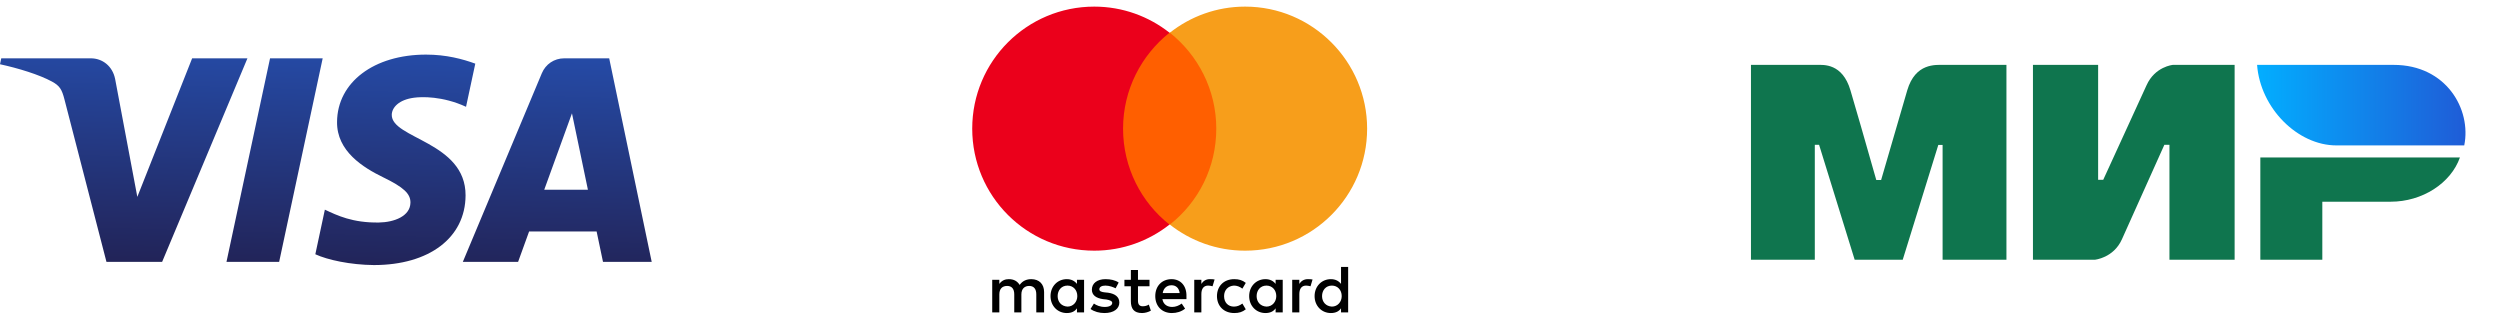 <svg width="234" height="30" viewBox="0 0 234 30" fill="none" xmlns="http://www.w3.org/2000/svg">
<g clip-path="url(#clip0_40_2434)">
<path d="M31.548 11.409C31.513 14.153 33.993 15.684 35.862 16.594C37.781 17.528 38.426 18.127 38.418 18.963C38.404 20.241 36.887 20.805 35.468 20.827C32.991 20.866 31.551 20.159 30.407 19.624L29.515 23.799C30.663 24.328 32.79 24.789 34.995 24.81C40.172 24.81 43.558 22.254 43.577 18.292C43.597 13.264 36.622 12.986 36.669 10.738C36.686 10.057 37.336 9.33 38.761 9.145C39.466 9.051 41.413 8.98 43.621 9.996L44.487 5.957C43.3 5.525 41.774 5.111 39.875 5.111C35.002 5.111 31.575 7.701 31.548 11.409ZM52.812 5.459C51.867 5.459 51.07 6.011 50.715 6.857L43.32 24.513H48.493L49.523 21.668H55.844L56.441 24.513H61L57.021 5.459H52.812ZM53.536 10.606L55.029 17.761H50.94L53.536 10.606ZM25.276 5.459L21.198 24.513H26.128L30.203 5.459H25.276M17.984 5.459L12.853 18.428L10.778 7.401C10.534 6.17 9.572 5.459 8.505 5.459H0.117L0 6.013C1.722 6.386 3.678 6.989 4.863 7.634C5.589 8.027 5.795 8.372 6.034 9.308L9.965 24.513H15.174L23.16 5.459H17.984" fill="url(#paint0_linear_40_2434)"/>
</g>
<g clip-path="url(#clip1_40_2434)">
<path d="M97.727 29.238V27.334C97.727 26.604 97.282 26.129 96.521 26.129C96.14 26.129 95.728 26.256 95.442 26.668C95.22 26.319 94.903 26.129 94.427 26.129C94.109 26.129 93.792 26.224 93.538 26.573V26.192H92.872V29.238H93.538V27.556C93.538 27.017 93.824 26.763 94.268 26.763C94.712 26.763 94.934 27.049 94.934 27.556V29.238H95.601V27.556C95.601 27.017 95.918 26.763 96.33 26.763C96.775 26.763 96.997 27.049 96.997 27.556V29.238H97.727ZM107.594 26.192H106.515V25.272H105.849V26.192H105.246V26.795H105.849V28.191C105.849 28.889 106.134 29.301 106.896 29.301C107.182 29.301 107.499 29.206 107.721 29.079L107.53 28.508C107.34 28.635 107.118 28.667 106.959 28.667C106.642 28.667 106.515 28.477 106.515 28.159V26.795H107.594V26.192ZM113.242 26.128C112.861 26.128 112.607 26.319 112.448 26.573V26.192H111.782V29.238H112.448V27.525C112.448 27.017 112.67 26.731 113.083 26.731C113.21 26.731 113.368 26.763 113.495 26.795L113.686 26.16C113.559 26.129 113.368 26.129 113.242 26.129V26.128ZM104.707 26.446C104.389 26.224 103.945 26.129 103.469 26.129C102.708 26.129 102.2 26.509 102.2 27.112C102.2 27.62 102.581 27.905 103.247 28L103.564 28.032C103.914 28.096 104.104 28.191 104.104 28.35C104.104 28.572 103.85 28.73 103.406 28.73C102.962 28.73 102.613 28.572 102.39 28.413L102.073 28.921C102.422 29.174 102.898 29.301 103.374 29.301C104.262 29.301 104.77 28.889 104.77 28.318C104.77 27.778 104.358 27.493 103.723 27.398L103.406 27.366C103.12 27.334 102.898 27.271 102.898 27.08C102.898 26.858 103.12 26.731 103.469 26.731C103.85 26.731 104.231 26.89 104.421 26.985L104.707 26.446ZM122.411 26.129C122.03 26.129 121.776 26.319 121.618 26.573V26.192H120.951V29.238H121.618V27.525C121.618 27.017 121.84 26.731 122.252 26.731C122.379 26.731 122.538 26.763 122.665 26.795L122.855 26.16C122.728 26.129 122.538 26.129 122.411 26.129ZM113.908 27.715C113.908 28.635 114.542 29.301 115.526 29.301C115.97 29.301 116.287 29.206 116.605 28.952L116.287 28.413C116.034 28.603 115.78 28.698 115.494 28.698C114.955 28.698 114.574 28.318 114.574 27.715C114.574 27.144 114.955 26.763 115.494 26.731C115.78 26.731 116.034 26.826 116.287 27.017L116.605 26.478C116.287 26.224 115.97 26.129 115.526 26.129C114.542 26.129 113.908 26.795 113.908 27.715ZM120.063 27.715V26.192H119.397V26.573C119.175 26.287 118.857 26.129 118.445 26.129C117.588 26.129 116.922 26.795 116.922 27.715C116.922 28.635 117.588 29.301 118.445 29.301C118.889 29.301 119.207 29.143 119.397 28.857V29.238H120.063V27.715ZM117.62 27.715C117.62 27.175 117.969 26.731 118.54 26.731C119.079 26.731 119.46 27.144 119.46 27.715C119.46 28.254 119.079 28.698 118.54 28.698C117.969 28.667 117.62 28.254 117.62 27.715ZM109.656 26.129C108.768 26.129 108.133 26.763 108.133 27.715C108.133 28.667 108.768 29.301 109.688 29.301C110.132 29.301 110.576 29.174 110.925 28.889L110.608 28.413C110.354 28.603 110.037 28.73 109.72 28.73C109.307 28.73 108.895 28.54 108.8 28H111.052V27.747C111.084 26.763 110.513 26.129 109.656 26.129H109.656ZM109.656 26.7C110.069 26.7 110.354 26.953 110.418 27.43H108.831C108.895 27.017 109.18 26.7 109.656 26.7ZM126.187 27.715V24.986H125.52V26.573C125.298 26.287 124.981 26.129 124.568 26.129C123.712 26.129 123.046 26.795 123.046 27.715C123.046 28.635 123.712 29.301 124.568 29.301C125.013 29.301 125.33 29.143 125.52 28.857V29.238H126.187V27.715ZM123.744 27.715C123.744 27.175 124.093 26.731 124.664 26.731C125.203 26.731 125.584 27.144 125.584 27.715C125.584 28.254 125.203 28.698 124.664 28.698C124.093 28.667 123.744 28.254 123.744 27.715ZM101.47 27.715V26.192H100.804V26.573C100.582 26.287 100.265 26.129 99.852 26.129C98.996 26.129 98.329 26.795 98.329 27.715C98.329 28.635 98.996 29.301 99.852 29.301C100.296 29.301 100.614 29.143 100.804 28.857V29.238H101.47V27.715ZM98.996 27.715C98.996 27.175 99.345 26.731 99.916 26.731C100.455 26.731 100.836 27.144 100.836 27.715C100.836 28.254 100.455 28.698 99.916 28.698C99.345 28.667 98.996 28.254 98.996 27.715Z" fill="black"/>
<path d="M104.484 3.062H114.479V21.02H104.484V3.062Z" fill="#FF5F00"/>
<path d="M105.119 12.041C105.119 8.393 106.832 5.156 109.466 3.062C107.53 1.539 105.087 0.619 102.422 0.619C96.108 0.619 91 5.727 91 12.041C91 18.355 96.108 23.463 102.422 23.463C105.087 23.463 107.53 22.543 109.466 21.02C106.832 18.958 105.119 15.69 105.119 12.041Z" fill="#EB001B"/>
<path d="M127.963 12.041C127.963 18.355 122.855 23.463 116.541 23.463C113.876 23.463 111.433 22.543 109.498 21.02C112.163 18.926 113.844 15.69 113.844 12.041C113.844 8.393 112.131 5.156 109.498 3.062C111.433 1.539 113.876 0.619 116.541 0.619C122.855 0.619 127.963 5.759 127.963 12.041H127.963Z" fill="#F79E1B"/>
</g>
<path fill-rule="evenodd" clip-rule="evenodd" d="M170.074 6.073C170.672 6.07 172.448 5.91 173.2 8.448C173.707 10.158 174.514 12.959 175.621 16.851H176.072C177.26 12.748 178.076 9.947 178.52 8.448C179.28 5.883 181.18 6.073 181.94 6.073L187.803 6.073V24.313H181.827V13.564H181.426L178.095 24.313H173.598L170.267 13.556H169.866V24.313H163.89V6.073L170.074 6.073ZM196.385 6.073V16.83H196.862L200.915 7.985C201.701 6.225 203.378 6.073 203.378 6.073H209.161V24.313H203.06V13.556H202.583L198.61 22.402C197.824 24.154 196.068 24.313 196.068 24.313H190.284V6.073H196.385ZM230.249 14.741C229.398 17.153 226.726 18.88 223.767 18.88H217.369V24.313H211.567V14.741H230.249Z" fill="#0F754E"/>
<path fill-rule="evenodd" clip-rule="evenodd" d="M224.047 6.073H211.262C211.567 10.134 215.064 13.61 218.684 13.61H230.653C231.343 10.235 228.966 6.073 224.047 6.073Z" fill="url(#paint1_linear_40_2434)"/>
<defs>
<linearGradient id="paint0_linear_40_2434" x1="28.044" y1="25.205" x2="28.614" y2="4.974" gradientUnits="userSpaceOnUse">
<stop stop-color="#222357"/>
<stop offset="1" stop-color="#254AA5"/>
</linearGradient>
<linearGradient id="paint1_linear_40_2434" x1="230.77" y1="10.815" x2="211.262" y2="10.815" gradientUnits="userSpaceOnUse">
<stop stop-color="#1F5CD7"/>
<stop offset="1" stop-color="#02AEFF"/>
</linearGradient>
<clipPath id="clip0_40_2434">
<rect width="61" height="19.777" fill="white" transform="translate(0 5.111)"/>
</clipPath>
<clipPath id="clip1_40_2434">
<rect width="37" height="28.762" fill="white" transform="translate(91 0.619)"/>
</clipPath>
</defs>
</svg>
